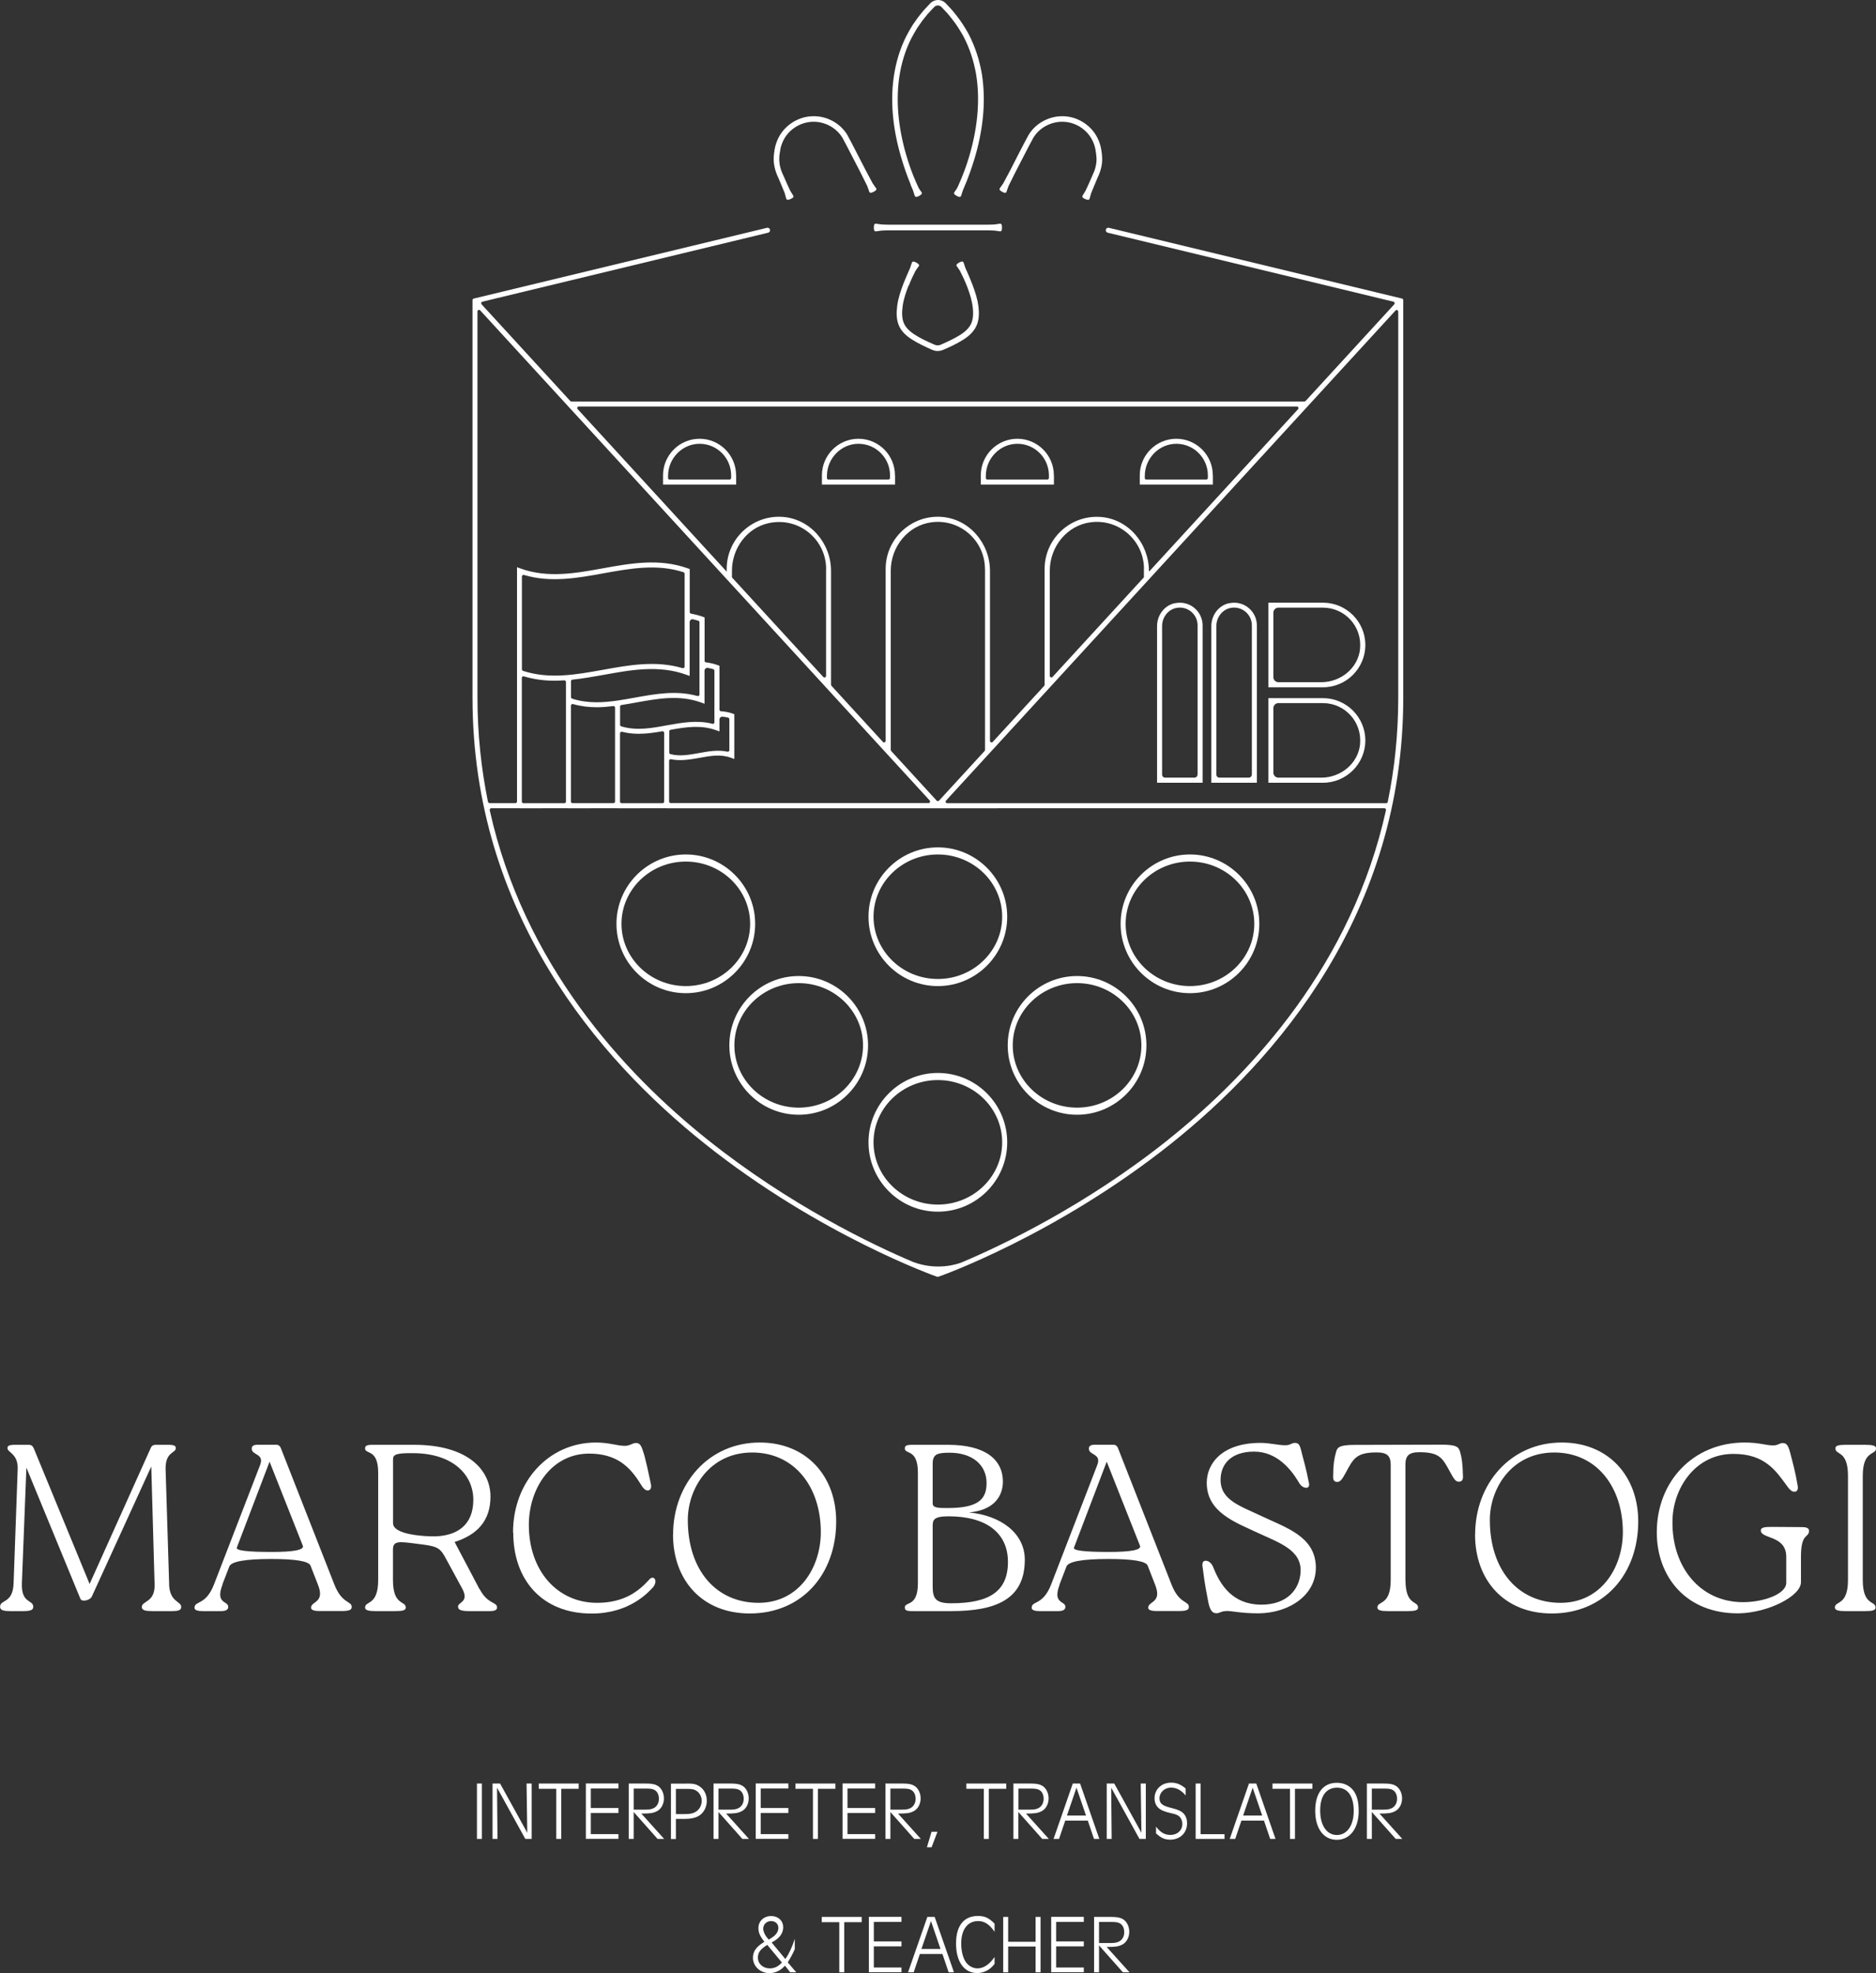 <?xml version="1.0" encoding="UTF-8"?> <svg xmlns="http://www.w3.org/2000/svg" id="Livello_1" data-name="Livello 1" viewBox="0 0 253.74 266.85"><rect x="0" y="0" width="253.74" height="266.85" fill="#333333" stroke="none"/><defs><style> .cls-1 { fill: #fff; stroke-width: 0px; } </style></defs><g><path class="cls-1" d="m22.87,214.29c.1,2.44,1.64,2.22,1.64,3.05,0,.45-.45.55-1.25.55h-2.6c-.96,0-1.48-.1-1.48-.55,0-.87,1.8-.58,1.73-3.05l-.45-15.96-7.84,17.15-.19.42c-.13.26-.32.39-.67.51-.55.13-.8.03-.9-.22l-7.29-17.7-.61,15.64c-.1,2.79,1.54,2.18,1.54,3.18,0,.45-.42.58-1.41.58h-1.73c-.8,0-1.35-.1-1.35-.58,0-1.03,1.73-.39,1.83-3.18l.55-15.39c.1-2.15-1.38-2.28-1.38-2.89,0-.32.22-.45,1.03-.45h1.86c.32,0,.51.13.67.48l7.55,18.34,8.26-18.37c.13-.32.35-.45.67-.45h1.7c.8,0,1.03.13,1.03.45,0,.71-1.45.45-1.38,2.89l.48,15.55Z"></path><path class="cls-1" d="m30.1,214.29c-1.03,2.67.77,2.18.77,3.02,0,.45-.42.58-1,.58h-2.44c-.64,0-1.12-.1-1.12-.45,0-1,1.51-.26,2.63-3.15l6.23-16.13c.64-1.61-1.12-1.32-1.12-2.22,0-.29.1-.55.8-.55h2.51c.29,0,.51.16.61.42l7.26,18.5c1.03,2.63,2.34,2.18,2.34,3.02,0,.45-.45.55-1.45.55h-2.89c-.64,0-1.16-.1-1.16-.45,0-.9,1.93-.64.93-3.12l-1-2.57q-.35-.9-5.3-.9-5.33,0-5.69,1.03l-.93,2.41Zm10.86-5.24l-4.5-11.37-4.43,11.63q-.22.58,4.72.58,4.53,0,4.21-.84Z"></path><path class="cls-1" d="m64.89,214.94c1.09,2.06,2.34,1.67,2.34,2.47,0,.39-.45.48-1,.48h-2.67c-1.03,0-1.61-.1-1.61-.61,0-.64,1.57-.58.55-2.47l-2.38-4.37c-.71-1.22-1.22-1.35-3.6-1.64-2.51-.32-3.37-.48-3.37.77v4.11c0,3.53,1.73,2.76,1.73,3.73,0,.39-.45.48-1.48.48h-2.57c-.93,0-1.45-.1-1.45-.48,0-.96,1.77-.19,1.77-3.73v-14.52c0-3.28-1.77-2.41-1.77-3.28,0-.51.51-.48,1.45-.48h5.2c7.2,0,10.31,3.37,10.31,7,0,3.28-1.8,5.17-4.85,6.14l3.37,6.39Zm-.87-12.11c0-3.31-2.67-6.23-8-6.3-2.41-.03-2.86.16-2.86.84v8.64c0,1.54,4.21,1.8,5.75,1.77,2.79-.1,5.11-1.41,5.11-4.95Z"></path><path class="cls-1" d="m69.39,207.26c0-6.91,4.85-12.17,11.21-12.17,1.8,0,2.89.45,3.92.45.67,0,1.06-.39,1.48-.39.61,0,.77.39,1.16,1.7.22.84.48,1.93.87,3.82.1.48,0,.84-.35.9-.45.06-.77-.42-1.12-1-1.35-2.15-3.12-3.98-6.87-3.98-5.14,0-8.16,4.75-8.16,9.64,0,6.2,3.85,10.54,9.22,10.54,3.63,0,5.62-1.54,7.07-3.15.55-.64,1.22.06.55,1-.71.77-3.24,3.6-8.35,3.6-6.71,0-10.6-4.56-10.6-10.95Z"></path><path class="cls-1" d="m91.04,207.55c0-6.91,4.82-12.46,11.72-12.46,6.33,0,10.34,4.56,10.34,10.66,0,7.16-4.63,12.46-11.69,12.46-6.46,0-10.38-4.53-10.38-10.66Zm19.98-.35c0-6.07-3.53-10.76-9.28-10.76s-8.71,4.85-8.71,9.12c0,6.71,3.76,11.21,9.57,11.21,5.46,0,8.42-4.75,8.42-9.57Z"></path><path class="cls-1" d="m138.61,210.95c0,5.36-3.92,6.94-9.96,6.94h-4.82c-.93,0-1.45.03-1.45-.48,0-.87,1.77,0,1.77-3.28v-14.97c0-3.28-1.77-2.41-1.77-3.28,0-.51.51-.48,1.45-.48h4.4c5.04,0,7.42,1.99,7.42,5.01-.03,1.93-1.16,3.82-4.59,4.14,4.24.39,7.55,2.76,7.55,6.39Zm-12.46-7.61c0,.61.84.61,1.99.61,4.05,0,5.3-1.09,5.3-3.37,0-2.57-2.06-4.11-4.98-4.11-1.64,0-2.31.16-2.31,1.48v5.4Zm10.18,7.9c0-3.92-2.92-6.17-8.03-6.17-2.06,0-2.15.51-2.15,1.35v8.16c0,1.57.39,2.25,2.47,2.25,5.11,0,7.71-1.54,7.71-5.59Z"></path><path class="cls-1" d="m143.33,214.29c-1.03,2.67.77,2.18.77,3.02,0,.45-.42.58-1,.58h-2.44c-.64,0-1.12-.1-1.12-.45,0-1,1.51-.26,2.63-3.15l6.23-16.13c.64-1.61-1.12-1.32-1.12-2.22,0-.29.1-.55.8-.55h2.51c.29,0,.51.16.61.42l7.26,18.5c1.03,2.63,2.34,2.18,2.34,3.02,0,.45-.45.55-1.45.55h-2.89c-.64,0-1.16-.1-1.16-.45,0-.9,1.93-.64.93-3.12l-1-2.57q-.35-.9-5.3-.9-5.33,0-5.69,1.03l-.93,2.41Zm10.86-5.24l-4.5-11.37-4.43,11.63q-.22.58,4.72.58,4.53,0,4.21-.84Z"></path><path class="cls-1" d="m165.82,217.89c-.64,0-.87.29-1.28.29-.61,0-.93-.45-1.16-1.77-.13-.71-.42-2.02-.71-4.4-.1-.51-.03-.93.39-.93.39,0,.8.26,1.06.93.93,2.34,2.57,4.95,6.39,5.01,3.6.03,5.27-2.09,5.4-4.4.19-2.99-2.92-3.98-5.69-5.27-3.08-1.45-7-2.79-7-6.81,0-2.67,2.15-5.4,7.26-5.4,1.32,0,2.34.32,3.37.32.67,0,.87-.32,1.28-.32.64,0,.71.39,1.03,1.7.22.84.51,1.83.84,3.53.13.42.1.84-.32.84-.39,0-.77-.26-1.09-.87-1-1.64-2.89-4.02-5.97-4.02s-4.53,1.67-4.53,3.82c0,2.76,2.67,3.53,5.56,4.91,3.24,1.54,7.13,2.7,7.32,6.68.19,3.92-3.53,6.42-7.74,6.46-2.47,0-3.41-.32-4.4-.32Z"></path><path class="cls-1" d="m190.1,213.68c0,3.53,1.7,2.76,1.7,3.73,0,.39-.45.48-1.45.48h-2.57c-.96,0-1.48-.1-1.48-.48,0-.96,1.8-.19,1.8-3.73v-15.55c0-1.22-.45-1.7-1.9-1.7-2.76,0-3.15.84-4.14,2.67-.55,1.03-.8,1.32-1.19,1.32-.55,0-.58-.45-.55-.87,0-1.41.13-2.28.39-3.18.16-.61.42-.96,2.54-.96l11.69-.03c2.12,0,2.34.32,2.54.96.26.9.35,1.73.39,3.18.03.42,0,.87-.55.87-.42,0-.64-.29-1.19-1.32-1-1.83-1.38-2.67-4.14-2.67-1.45,0-1.9.48-1.9,1.7v15.58Z"></path><path class="cls-1" d="m199.52,207.55c0-6.91,4.82-12.46,11.72-12.46,6.33,0,10.34,4.56,10.34,10.66,0,7.16-4.63,12.46-11.69,12.46-6.46,0-10.38-4.53-10.38-10.66Zm19.98-.35c0-6.07-3.53-10.76-9.28-10.76s-8.71,4.85-8.71,9.12c0,6.71,3.76,11.21,9.57,11.21,5.46,0,8.42-4.75,8.42-9.57Z"></path><path class="cls-1" d="m224.09,207.23c0-6.87,4.91-12.14,11.89-12.14,2.02,0,2.83.39,3.85.39.67,0,.87-.32,1.28-.32.61,0,.8.39,1.12,1.7.22.84.58,2.09.9,3.98.1.48.03.84-.35.9-.42.06-.77-.32-1.19-.93-1.35-1.83-2.89-4.21-7.16-4.18-5.14,0-8.22,4.69-8.22,9.19-.06,6.1,3.73,10.86,9.54,10.86,2.79,0,5.85-1.09,5.85-2.63v-3.5c0-2.96-3.44-2.38-3.44-3.57,0-.39.45-.48,1.48-.48l4.14.03c.45,0,.9.1.9.48,0,1.06-1.09.19-1.09,3.53v3.44c0,1.86-4.37,4.11-8.35,4.21-7.13.1-11.15-4.91-11.15-10.95Z"></path><path class="cls-1" d="m249.95,199.61c0-3.53-1.7-2.76-1.7-3.73,0-.39.45-.48,1.45-.48h2.57c.96,0,1.48.1,1.48.48,0,.96-1.8.19-1.8,3.73v14.07c0,3.53,1.73,2.76,1.73,3.73,0,.39-.45.48-1.48.48h-2.57c-.93,0-1.45-.1-1.45-.48,0-.96,1.77-.19,1.77-3.73v-14.07Z"></path></g><g><g><path class="cls-1" d="m65.18,241.21v7.49h-.67v-7.49h.67Z"></path><path class="cls-1" d="m71.89,248.7h-.84l-3.54-6.42s-.06-.1-.1-.18c-.09-.15-.1-.17-.18-.33v.51l.06,6.42h-.67v-7.49h1.02l3.43,6.21.09.16c.07.12.08.16.15.3v-.46l-.09-6.21h.69v7.49Z"></path><path class="cls-1" d="m78.27,241.21v.71h-2.36v6.78h-.67v-6.78h-2.37v-.71h5.4Z"></path><path class="cls-1" d="m83.65,241.21v.67h-3.74v2.64h3.74v.67h-3.74v2.86h3.74v.64h-4.41v-7.49h4.41Z"></path><path class="cls-1" d="m87.33,241.21c.83,0,1.24.08,1.61.3.53.31.86.99.86,1.71,0,.78-.39,1.47-.98,1.75-.51.25-.91.3-2.08.3l3.09,3.43h-.89l-3-3.38s-.07-.08-.1-.11q-.08-.09-.13-.17v3.66h-.67v-7.49h2.29Zm-1.62,3.53h1.59c.62,0,.95-.08,1.26-.29.36-.26.56-.67.56-1.18s-.19-.91-.49-1.13c-.27-.19-.56-.25-1.26-.25h-1.66v2.85Z"></path><path class="cls-1" d="m92.87,241.21c.85,0,1.15.05,1.56.27.74.39,1.17,1.15,1.17,2.06s-.46,1.73-1.19,2.1c-.45.24-1.02.35-1.73.35h-1.26v2.72h-.67v-7.49h2.12Zm-1.45,4.13h1.27c.64,0,1.01-.08,1.36-.28.54-.3.86-.88.86-1.5,0-.54-.24-1.02-.64-1.32-.35-.25-.65-.31-1.4-.31h-1.45v3.41Z"></path><path class="cls-1" d="m98.8,241.21c.83,0,1.24.08,1.61.3.53.31.86.99.86,1.71,0,.78-.39,1.47-.98,1.75-.51.25-.91.3-2.08.3l3.09,3.43h-.89l-3-3.38s-.07-.08-.1-.11q-.08-.09-.13-.17v3.66h-.67v-7.49h2.29Zm-1.62,3.53h1.59c.62,0,.95-.08,1.26-.29.36-.26.56-.67.56-1.18s-.19-.91-.49-1.13c-.27-.19-.56-.25-1.26-.25h-1.66v2.85Z"></path><path class="cls-1" d="m106.63,241.21v.67h-3.74v2.64h3.74v.67h-3.74v2.86h3.74v.64h-4.41v-7.49h4.41Z"></path><path class="cls-1" d="m112.99,241.21v.71h-2.36v6.78h-.67v-6.78h-2.37v-.71h5.4Z"></path><path class="cls-1" d="m118.37,241.21v.67h-3.74v2.64h3.74v.67h-3.74v2.86h3.74v.64h-4.41v-7.49h4.41Z"></path><path class="cls-1" d="m122.05,241.21c.83,0,1.24.08,1.61.3.53.31.86.99.86,1.71,0,.78-.39,1.47-.98,1.75-.51.25-.91.3-2.08.3l3.09,3.43h-.89l-3-3.38s-.07-.08-.1-.11q-.08-.09-.13-.17v3.66h-.67v-7.49h2.29Zm-1.62,3.53h1.59c.62,0,.95-.08,1.26-.29.36-.26.56-.67.56-1.18s-.19-.91-.49-1.13c-.27-.19-.56-.25-1.26-.25h-1.66v2.85Z"></path><path class="cls-1" d="m126.8,247.73l-.8,2.1h-.63l.63-2.1h.8Z"></path><path class="cls-1" d="m136.1,241.21v.71h-2.36v6.78h-.67v-6.78h-2.37v-.71h5.4Z"></path><path class="cls-1" d="m139.36,241.21c.83,0,1.24.08,1.61.3.53.31.86.99.86,1.71,0,.78-.39,1.47-.98,1.75-.51.25-.91.3-2.08.3l3.09,3.43h-.89l-3-3.38s-.07-.08-.1-.11q-.08-.09-.13-.17v3.66h-.67v-7.49h2.29Zm-1.62,3.53h1.6c.62,0,.95-.08,1.26-.29.36-.26.56-.67.56-1.18s-.19-.91-.49-1.13c-.27-.19-.56-.25-1.26-.25h-1.66v2.85Z"></path><path class="cls-1" d="m143.24,248.7h-.74l2.6-7.49h.99l2.6,7.49h-.72l-.84-2.48h-3.05l-.84,2.48Zm2.36-6.93l-1.29,3.77h2.58l-1.29-3.77Z"></path><path class="cls-1" d="m154.96,248.7h-.84l-3.54-6.42s-.06-.1-.1-.18c-.09-.15-.1-.17-.18-.33v.51l.06,6.42h-.67v-7.49h1.02l3.43,6.21.09.16c.07.12.08.16.15.3v-.46l-.09-6.21h.69v7.49Z"></path><path class="cls-1" d="m160.37,242.82c-.61-.72-1.24-1.06-1.99-1.06-.85,0-1.55.64-1.55,1.43,0,.74.37,1.03,1.71,1.35.8.19,1.29.43,1.58.76.29.33.44.76.44,1.28,0,1.3-.94,2.22-2.28,2.22-.74,0-1.22-.21-1.92-.85v-.91c.61.8,1.18,1.12,1.95,1.12.94,0,1.61-.62,1.61-1.5,0-.38-.15-.74-.4-.99-.2-.19-.57-.34-1.12-.45-.84-.18-1.39-.41-1.71-.71-.35-.33-.53-.78-.53-1.31,0-1.22.95-2.11,2.25-2.11.72,0,1.28.23,1.96.79v.94Z"></path><path class="cls-1" d="m165.62,248.06v.64h-3.9v-7.49h.67v6.85h3.22Z"></path><path class="cls-1" d="m167.07,248.7h-.74l2.6-7.49h.99l2.6,7.49h-.72l-.84-2.48h-3.05l-.84,2.48Zm2.36-6.93l-1.29,3.77h2.58l-1.29-3.77Z"></path><path class="cls-1" d="m177.51,241.21v.71h-2.36v6.78h-.67v-6.78h-2.37v-.71h5.4Z"></path><path class="cls-1" d="m182.95,242.02c.56.67.82,1.58.82,2.9,0,2.36-1.17,3.9-2.96,3.9s-2.92-1.53-2.92-3.93,1.09-3.78,2.92-3.78c.89,0,1.63.33,2.14.92Zm-4.39,2.84c0,2.01.89,3.31,2.26,3.31s2.28-1.28,2.28-3.26-.8-3.14-2.26-3.14-2.28,1.12-2.28,3.09Z"></path><path class="cls-1" d="m187.17,241.21c.83,0,1.24.08,1.61.3.53.31.86.99.86,1.71,0,.78-.39,1.47-.98,1.75-.51.25-.91.3-2.08.3l3.09,3.43h-.89l-3-3.38s-.07-.08-.1-.11q-.08-.09-.13-.17v3.66h-.67v-7.49h2.29Zm-1.62,3.53h1.59c.62,0,.95-.08,1.26-.29.36-.26.56-.67.56-1.18s-.19-.91-.49-1.13c-.27-.19-.56-.25-1.26-.25h-1.66v2.85Z"></path></g><g><path class="cls-1" d="m106.22,264.94c.44-.59.91-1.58,1.28-2.72v1.38c-.27.62-.48,1.02-.95,1.8l1.15,1.34h-.82l-.71-.9c-.58.66-1.3,1.01-2.1,1.01-1.24,0-2.23-.93-2.23-2.07,0-.88.45-1.5,1.55-2.17-.62-.79-.81-1.24-.81-1.86,0-.93.73-1.62,1.73-1.62.94,0,1.62.63,1.62,1.52,0,.58-.27,1.12-.78,1.55-.18.15-.38.28-.78.51l1.85,2.23Zm-2.44-1.91c-.93.57-1.27,1.03-1.27,1.73,0,.83.69,1.45,1.62,1.45.62,0,1.12-.25,1.63-.79l-1.98-2.39Zm.81-1.11c.44-.33.69-.75.69-1.18,0-.55-.4-.93-.99-.93s-1.06.44-1.06,1.03c0,.43.31,1.04.76,1.48.36-.24.44-.28.6-.4Z"></path><path class="cls-1" d="m116.55,259.25v.71h-2.36v6.78h-.67v-6.78h-2.37v-.71h5.4Z"></path><path class="cls-1" d="m121.93,259.25v.67h-3.74v2.64h3.74v.67h-3.74v2.86h3.74v.64h-4.41v-7.49h4.41Z"></path><path class="cls-1" d="m123.56,266.74h-.74l2.61-7.49h.99l2.61,7.49h-.72l-.84-2.48h-3.05l-.84,2.48Zm2.36-6.93l-1.29,3.77h2.58l-1.29-3.77Z"></path><path class="cls-1" d="m134.52,261.26c-.69-1.01-1.36-1.45-2.22-1.45-1.43,0-2.29,1.15-2.29,3.03,0,.99.21,1.88.6,2.48.34.53.98.89,1.59.89.84,0,1.63-.53,2.32-1.54v.94c-.61.8-1.45,1.23-2.36,1.23-1.75,0-2.85-1.54-2.85-3.99s1.09-3.73,2.96-3.73c.93,0,1.49.26,2.25,1.04v1.08Z"></path><path class="cls-1" d="m140.07,262.61v-3.36h.67v7.49h-.67v-3.49h-3.71v3.49h-.67v-7.49h.67v3.36h3.71Z"></path><path class="cls-1" d="m146.59,259.25v.67h-3.74v2.64h3.74v.67h-3.74v2.86h3.74v.64h-4.41v-7.49h4.41Z"></path><path class="cls-1" d="m150.27,259.25c.83,0,1.24.08,1.61.3.53.31.86.99.86,1.71,0,.77-.39,1.47-.98,1.75-.51.25-.91.3-2.08.3l3.09,3.43h-.89l-3-3.38s-.07-.08-.1-.11q-.08-.09-.13-.17v3.66h-.67v-7.49h2.29Zm-1.62,3.53h1.59c.62,0,.95-.08,1.26-.29.36-.26.56-.67.56-1.18s-.19-.91-.49-1.13c-.27-.19-.56-.25-1.26-.25h-1.66v2.85Z"></path></g></g><g><path class="cls-1" d="m123.16,24.98c.11.26.22.52.33.77l.03.1c.02.07.04.13.06.18.07.23.12.4.15.47.08.15.23.19.58,0,.36-.2.43-.32.35-.47-.03-.07-.14-.2-.27-.39-.03-.05-.07-.1-.1-.16l-.05-.09-.15-.33c-.06-.14-.12-.28-.19-.42-.5-1.12-.96-2.39-1.36-3.78-1.03-3.6-1.47-7.42-.8-11.09.34-1.83.94-3.61,1.87-5.22.23-.4.46-.8.74-1.18.25-.39.54-.76.83-1.11.28-.37.61-.7.92-1.04l.24-.25c.08-.08.12-.11.19-.15.13-.07.29-.1.44-.07.16.04.27.09.41.24l.48.51c.33.33.61.7.9,1.06.58.72,1.07,1.51,1.53,2.32.87,1.64,1.44,3.43,1.75,5.26.58,3.69.1,7.5-.97,11.08-.41,1.38-.9,2.64-1.4,3.76l-.16.36-.03.05-.05.09c-.04.06-.07.11-.1.16-.13.19-.23.32-.27.39-.07.15,0,.27.35.47.35.19.5.16.58,0,.04-.07.08-.24.15-.47.02-.06.04-.12.06-.18l.03-.1.02-.05.16-.37c.5-1.16.97-2.46,1.4-3.87,1.1-3.67,1.6-7.58,1-11.42-.32-1.91-.93-3.78-1.83-5.5-.48-.85-.99-1.67-1.6-2.43-.3-.38-.6-.76-.94-1.11l-.5-.53c-.18-.21-.5-.4-.81-.45-.32-.06-.65,0-.94.15-.14.07-.28.19-.37.28l-.25.27c-.33.36-.67.7-.97,1.09-.31.37-.61.76-.87,1.16-.29.39-.53.81-.77,1.23-.97,1.68-1.6,3.55-1.95,5.45-.7,3.83-.24,7.75.82,11.44.41,1.42.87,2.72,1.35,3.88Z"></path><path class="cls-1" d="m118.19,30.78c0,.4.09.51.26.51.11,0,.41-.07.83-.11.37-.02.78-.03,1.23-.03h12.63c.5,0,.96.01,1.35.03.4.04.67.11.78.11.17,0,.26-.12.26-.51s-.09-.53-.26-.53c-.11,0-.38.07-.78.11-.39.02-.85.03-1.35.03h-12.63c-.45,0-.87-.01-1.23-.03-.42-.04-.72-.11-.83-.11-.17,0-.26.12-.26.53Z"></path><path class="cls-1" d="m106.14,26.13c.12.38.17.66.21.76.07.15.21.19.57.03.38-.16.45-.29.38-.44-.04-.1-.21-.33-.41-.67-.28-.59-.6-1.29-.93-2.06-.38-.79-.59-1.55-.56-2.38,0-.21.02-.4.06-.61.03-.22.06-.43.1-.63.08-.4.22-.78.4-1.15.72-1.46,2.28-2.45,3.91-2.51,1.63-.07,3.26.79,4.09,2.19.81,1.5,1.61,3.11,2.42,4.65.34.67.65,1.3.92,1.85.16.39.23.69.28.79.08.15.22.18.59-.01.35-.18.42-.32.34-.46-.05-.1-.25-.33-.48-.69-.29-.54-.62-1.16-.97-1.82-.82-1.57-1.58-3.11-2.44-4.7-.97-1.64-2.87-2.64-4.77-2.55-1.9.06-3.71,1.22-4.56,2.92-.21.42-.37.87-.47,1.33-.05.24-.08.46-.11.67-.03.22-.06.47-.06.7-.04.94.24,1.92.62,2.7.33.77.63,1.48.87,2.08Z"></path><path class="cls-1" d="m122.9,38.67c.29-.75.61-1.43.91-2.01.22-.36.42-.58.47-.68.08-.15.01-.27-.35-.47-.35-.19-.5-.16-.58-.01-.05.1-.13.4-.28.81-.28.61-.59,1.32-.89,2.09-.34.91-.66,1.83-.81,2.83-.13.97-.19,2.05.32,3.03.52.97,1.43,1.54,2.27,2.02.43.24.87.45,1.3.66l.66.3c.19.09.52.23.81.23.29.02.62-.05.87-.17l.66-.29c.44-.2.88-.41,1.31-.65.85-.47,1.74-1.01,2.32-1.95.58-.95.56-2.06.44-3.02-.13-1-.44-1.93-.78-2.84-.33-.87-.67-1.64-.97-2.3-.14-.38-.21-.66-.26-.76-.08-.15-.23-.18-.58.01-.36.2-.42.33-.35.47.05.09.23.3.44.64.32.62.68,1.37,1,2.2.33.88.62,1.77.73,2.67.11.91.1,1.83-.34,2.54-.43.72-1.22,1.23-2.03,1.67-.41.22-.83.42-1.26.62l-.65.29c-.18.09-.34.11-.52.1-.31,0-.77-.29-1.2-.46-.43-.2-.85-.4-1.25-.63-.8-.45-1.58-.98-1.97-1.72-.39-.73-.37-1.67-.24-2.57.13-.9.44-1.79.77-2.67Z"></path><path class="cls-1" d="m164.04,64.28c0-2.73-2.22-4.94-4.94-4.94s-4.94,2.22-4.94,4.94v1.25h9.89v-1.25Zm-.68.38c0,.11-.09.19-.19.19h-8.14c-.11,0-.19-.09-.19-.19v-.3c0-2.38,1.95-4.38,4.34-4.34,2.32.04,4.19,1.94,4.19,4.26v.38Z"></path><path class="cls-1" d="m121.05,64.28c0-2.73-2.22-4.94-4.94-4.94s-4.94,2.22-4.94,4.94v1.25h9.89v-1.25Zm-.68.38c0,.11-.09.19-.19.19h-8.14c-.11,0-.19-.09-.19-.19v-.3c0-2.39,1.95-4.38,4.34-4.34,2.32.04,4.19,1.94,4.19,4.26v.38Z"></path><path class="cls-1" d="m142.54,64.28c0-2.73-2.22-4.94-4.94-4.94s-4.94,2.22-4.94,4.94v1.25h9.89v-1.25Zm-.68.38c0,.11-.09.19-.19.19h-8.14c-.11,0-.19-.09-.19-.19v-.3c0-2.39,1.95-4.38,4.34-4.34,2.32.04,4.19,1.94,4.19,4.26v.38Z"></path><path class="cls-1" d="m135.56,25.95c.35.18.5.16.57,0,.05-.1.12-.4.28-.79.27-.55.58-1.17.92-1.85.81-1.55,1.61-3.16,2.42-4.65.83-1.41,2.47-2.26,4.09-2.19,1.63.05,3.18,1.04,3.91,2.51.18.36.32.75.4,1.15.04.19.07.41.1.63.03.21.05.41.06.61.03.83-.18,1.59-.56,2.38-.33.77-.65,1.47-.93,2.06-.2.35-.37.58-.41.67-.07.15,0,.28.37.44.38.16.52.13.59-.03.04-.1.09-.38.21-.76.24-.6.54-1.32.87-2.09.39-.78.67-1.77.62-2.7,0-.23-.03-.48-.06-.7-.03-.21-.06-.44-.11-.67-.1-.46-.25-.91-.47-1.33-.84-1.7-2.66-2.86-4.55-2.92-1.89-.08-3.8.91-4.77,2.55-.87,1.59-1.63,3.13-2.44,4.7-.35.66-.68,1.28-.97,1.82-.23.36-.43.59-.48.69-.08.15-.01.28.35.47Z"></path><path class="cls-1" d="m166.27,81.57c-1.44.29-2.43,1.63-2.43,3.1v21.19h6.16v-21.27c0-1.91-1.75-3.42-3.72-3.01Zm3.04,23.19c0,.23-.18.41-.41.41h-3.97c-.23,0-.41-.18-.41-.41v-20.09c0-1.16.78-2.22,1.92-2.45,1.53-.3,2.88.87,2.88,2.35v20.18Z"></path><path class="cls-1" d="m178.95,94.42h-7.39v11.44h7.39c3.15,0,5.72-2.57,5.72-5.72s-2.57-5.72-5.72-5.72Zm5.01,6.22c-.26,2.62-2.61,4.53-5.24,4.53h-5.81c-.37,0-.68-.3-.68-.68v-8.72c0-.37.3-.68.68-.68h6.03c2.95,0,5.31,2.54,5.01,5.54Z"></path><path class="cls-1" d="m160.95,115.56c-5.17,0-9.38,4.21-9.38,9.38s4.21,9.38,9.38,9.38,9.38-4.21,9.38-9.38-4.21-9.38-9.38-9.38Zm0,17.8c-4.8,0-8.7-3.78-8.7-8.42s3.9-8.42,8.7-8.42,8.7,3.78,8.7,8.42-3.9,8.42-8.7,8.42Z"></path><path class="cls-1" d="m99.56,64.28c0-2.73-2.22-4.94-4.94-4.94s-4.94,2.22-4.94,4.94v1.25h9.89v-1.25Zm-.68.38c0,.11-.09.19-.19.19h-8.14c-.11,0-.19-.09-.19-.19v-.3c0-2.39,1.95-4.38,4.34-4.34,2.32.04,4.19,1.94,4.19,4.26v.38Z"></path><path class="cls-1" d="m178.95,81.51h-7.39v11.44h7.39c3.15,0,5.72-2.57,5.72-5.72s-2.57-5.72-5.72-5.72Zm5.01,6.22c-.26,2.62-2.61,4.53-5.24,4.53h-5.81c-.37,0-.68-.3-.68-.68v-8.72c0-.37.3-.68.68-.68h6.03c2.95,0,5.31,2.54,5.01,5.54Z"></path><path class="cls-1" d="m189.64,40.38l-39.66-9.57c-.18-.04-.37.07-.41.25-.04.18.07.37.25.41l38.65,9.33c.16.04.22.23.11.36l-11.99,13.07s-.1.07-.16.07h-99.14c-.06,0-.12-.03-.16-.07l-11.99-13.07c-.11-.12-.05-.32.11-.36l38.65-9.33c.18-.04.29-.23.25-.41-.04-.18-.23-.29-.41-.25l-39.66,9.57c-.1.02-.17.11-.17.21v53.75c0,29.17,17.09,48.92,31.43,60.35,15.52,12.37,31.25,17.93,31.4,17.98l.11.02c.09,0,15.96-5.6,31.52-18,14.34-11.43,31.43-31.18,31.43-60.35v-53.75c0-.1-.07-.19-.17-.21Zm-111.33,14.6h97.1c.19,0,.29.22.16.36l-20.11,21.92s-.06,0-.06-.02h0c0-3.78-2.83-7.09-6.6-7.33-4.09-.26-7.51,2.99-7.51,7.03v15.67c0,.05-.02.11-.06.15l-6.96,7.58c-.13.14-.37.05-.37-.15v-22.97c0-3.77-2.84-7.08-6.6-7.32-4.09-.26-7.51,3-7.51,7.03v23.26c0,.2-.24.29-.37.15l-6.96-7.59s-.06-.09-.06-.15v-15.39c0-3.77-2.84-7.07-6.6-7.31-4.09-.25-7.51,3-7.51,7.03v.38l-20.16-21.98c-.13-.14-.03-.36.16-.36Zm76.41,21.97v1.11s0,.02,0,.02l-12.36,13.47c-.13.14-.37.05-.37-.15v-14.21c0-3.25,2.33-6.16,5.56-6.56,3.87-.48,7.18,2.54,7.18,6.32Zm-21.49,0v24.47c0,.05-.02.11-.06.15l-6.16,6.71c-.09.09-.23.09-.32,0l-6.15-6.71s-.06-.09-.06-.15v-24.23c0-3.25,2.33-6.16,5.56-6.56,3.87-.48,7.18,2.54,7.18,6.32Zm-21.5,0v14.46c0,.2-.24.29-.37.15l-12.36-13.47s0-.01,0-.02v-.87c0-3.03,2.01-5.81,4.97-6.45,4.12-.89,7.77,2.24,7.77,6.21Zm-45.73,31.49c-.9-4.43-1.42-9.12-1.42-14.09v-52.22c0-.2.24-.29.37-.15l60.79,66.27c.13.14.03.36-.16.36h-34.86c-.12,0-.22-.1-.22-.22v-5.51c0-.14.13-.23.26-.2.42.09.84.12,1.26.12.88,0,1.75-.16,2.61-.31,1.46-.27,2.85-.52,4.23-.01l.46.17v-6.06l-.22-.08c-.49-.18-1.02-.28-1.59-.32-.11,0-.2-.1-.2-.21v-5.94s-.22-.08-.22-.08c-.51-.19-1.05-.31-1.6-.38-.11-.01-.19-.1-.19-.21v-5.87s-.22-.08-.22-.08c-.52-.19-1.07-.33-1.62-.43-.1-.02-.17-.11-.17-.21v-5.82l-.22-.08c-3.87-1.4-7.76-.7-11.52-.02-3.67.67-7.47,1.36-11.16.02l-.46-.17v31.69c0,.12-.1.22-.22.22h-3.48c-.1,0-.19-.07-.21-.17Zm4.74-17.71c-.09-.03-.15-.12-.15-.21v-12.56c0-.14.14-.24.28-.2,3.63,1.08,7.26.41,10.79-.23,3.55-.64,7.21-1.31,10.79-.14.09.03.15.12.15.21v12.56c0,.14-.14.24-.28.2-3.63-1.07-7.26-.41-10.79.23-3.55.64-7.21,1.31-10.79.14Zm5.81,1.49v16.19c0,.12-.1.22-.22.22h-5.53c-.12,0-.22-.1-.22-.22v-16.74c0-.14.14-.24.27-.2,1.39.42,2.79.59,4.18.59.43,0,.86-.02,1.28-.05.12,0,.23.09.23.21Zm.68,3.2c0-.14.14-.24.27-.2,1.1.31,2.18.43,3.21.43.78,0,1.53-.07,2.24-.16.13-.02.24.08.24.21v2.96s0,9.74,0,9.74c0,.12-.1.22-.22.22h-5.53c-.12,0-.22-.1-.22-.22v-12.99Zm.16-.93c-.09-.03-.16-.12-.16-.21v-2.15c0-.11.08-.2.19-.21,1.42-.15,2.83-.4,4.23-.65,3.67-.67,7.47-1.36,11.17-.02l.46.17v-7.29c0-.24.23-.43.46-.37.24.05.48.12.72.19.09.03.15.12.15.21v9.77c0,.14-.14.24-.27.2-2.85-.8-5.71-.28-8.48.22-.79.14-1.58.29-2.38.4-1.81.26-3.93.43-6.1-.26Zm6.48,4.68c0-.14.13-.24.27-.2.75.19,1.5.27,2.24.27,1.1,0,2.18-.16,3.2-.34.13-.02.25.08.25.21v3.31s0,5.99,0,5.99c0,.12-.1.22-.22.22h-5.53c-.12,0-.22-.1-.22-.22v-9.25Zm.16-.93c-.09-.03-.16-.12-.16-.21v-2.47c0-.11.08-.2.18-.21.64-.1,1.29-.21,1.93-.33,3.05-.55,5.93-1.07,8.85-.01l.46.17v-4.47c0-.24.22-.42.45-.38.25.04.49.1.73.17.09.03.16.11.16.21v6.98c0,.14-.13.24-.26.2-2.07-.53-4.13-.16-6.13.2l-.12.02c-1.99.37-4.04.74-6.08.13Zm12.82.51l.46.17v-1.61c0-.23.19-.4.42-.38.26.02.51.06.75.12.09.02.17.12.17.22v4.19c0,.14-.13.23-.26.2-1.31-.28-2.61-.04-3.87.19-1.33.24-2.59.47-3.84.14-.1-.03-.16-.12-.16-.22v-2.86c0-.1.08-.19.18-.21,2.12-.38,4.13-.68,6.16.06Zm61.15,55.39c-11.19,8.93-22.46,14.28-27.9,16.58-.65.26-3.37,1.17-6.63-.06-5.49-2.33-16.66-7.67-27.72-16.49-11.56-9.22-24.92-23.89-29.51-44.59-.03-.14.07-.27.21-.27h3.46s.68.01.68.01h0s5.96-.01,5.96-.01h0s.68.01.68.01h0s5.96-.01,5.96-.01h0s.68.01.68.01h0s5.96-.01,5.96-.01h0s.68.01.68.01h0s96.74-.01,96.74-.01c.14,0,.24.13.21.27-4.58,20.68-17.93,35.35-29.47,44.56Zm31.12-59.77c0,4.97-.51,9.66-1.42,14.09-.02.1-.11.17-.21.17h-59.37c-.19,0-.29-.22-.16-.36l60.79-66.27c.13-.15.37-.05.37.15v52.22Z"></path><path class="cls-1" d="m158.93,81.57c-1.44.29-2.43,1.63-2.43,3.1v21.19h6.16v-21.27c0-1.91-1.75-3.42-3.72-3.01Zm3.04,23.19c0,.23-.18.41-.41.41h-3.97c-.23,0-.41-.18-.41-.41v-20.09c0-1.16.78-2.22,1.92-2.45,1.53-.3,2.88.87,2.88,2.35v20.18Z"></path><path class="cls-1" d="m145.68,132c-5.17,0-9.38,4.21-9.38,9.38s4.21,9.38,9.38,9.38,9.38-4.21,9.38-9.38-4.21-9.38-9.38-9.38Zm0,17.8c-4.8,0-8.7-3.78-8.7-8.42s3.9-8.42,8.7-8.42,8.7,3.78,8.7,8.42-3.9,8.42-8.7,8.42Z"></path><path class="cls-1" d="m108.03,132c-5.17,0-9.38,4.21-9.38,9.38s4.21,9.38,9.38,9.38,9.38-4.21,9.38-9.38-4.21-9.38-9.38-9.38Zm0,17.8c-4.8,0-8.7-3.78-8.7-8.42s3.9-8.42,8.7-8.42,8.7,3.78,8.7,8.42-3.9,8.42-8.7,8.42Z"></path><path class="cls-1" d="m102.14,124.94c0-5.17-4.21-9.38-9.38-9.38s-9.38,4.21-9.38,9.38,4.21,9.38,9.38,9.38,9.38-4.21,9.38-9.38Zm-9.38,8.42c-4.8,0-8.7-3.78-8.7-8.42s3.9-8.42,8.7-8.42,8.7,3.78,8.7,8.42-3.9,8.42-8.7,8.42Z"></path><path class="cls-1" d="m126.85,114.6c-5.17,0-9.38,4.21-9.38,9.38s4.21,9.38,9.38,9.38,9.38-4.21,9.38-9.38-4.21-9.38-9.38-9.38Zm0,17.8c-4.8,0-8.7-3.78-8.7-8.42s3.9-8.42,8.7-8.42,8.7,3.78,8.7,8.42-3.9,8.42-8.7,8.42Z"></path><path class="cls-1" d="m126.85,145.11c-5.17,0-9.38,4.21-9.38,9.38s4.21,9.38,9.38,9.38,9.38-4.21,9.38-9.38-4.21-9.38-9.38-9.38Zm0,17.8c-4.8,0-8.7-3.78-8.7-8.42s3.9-8.42,8.7-8.42,8.7,3.78,8.7,8.42-3.9,8.42-8.7,8.42Z"></path></g></svg> 